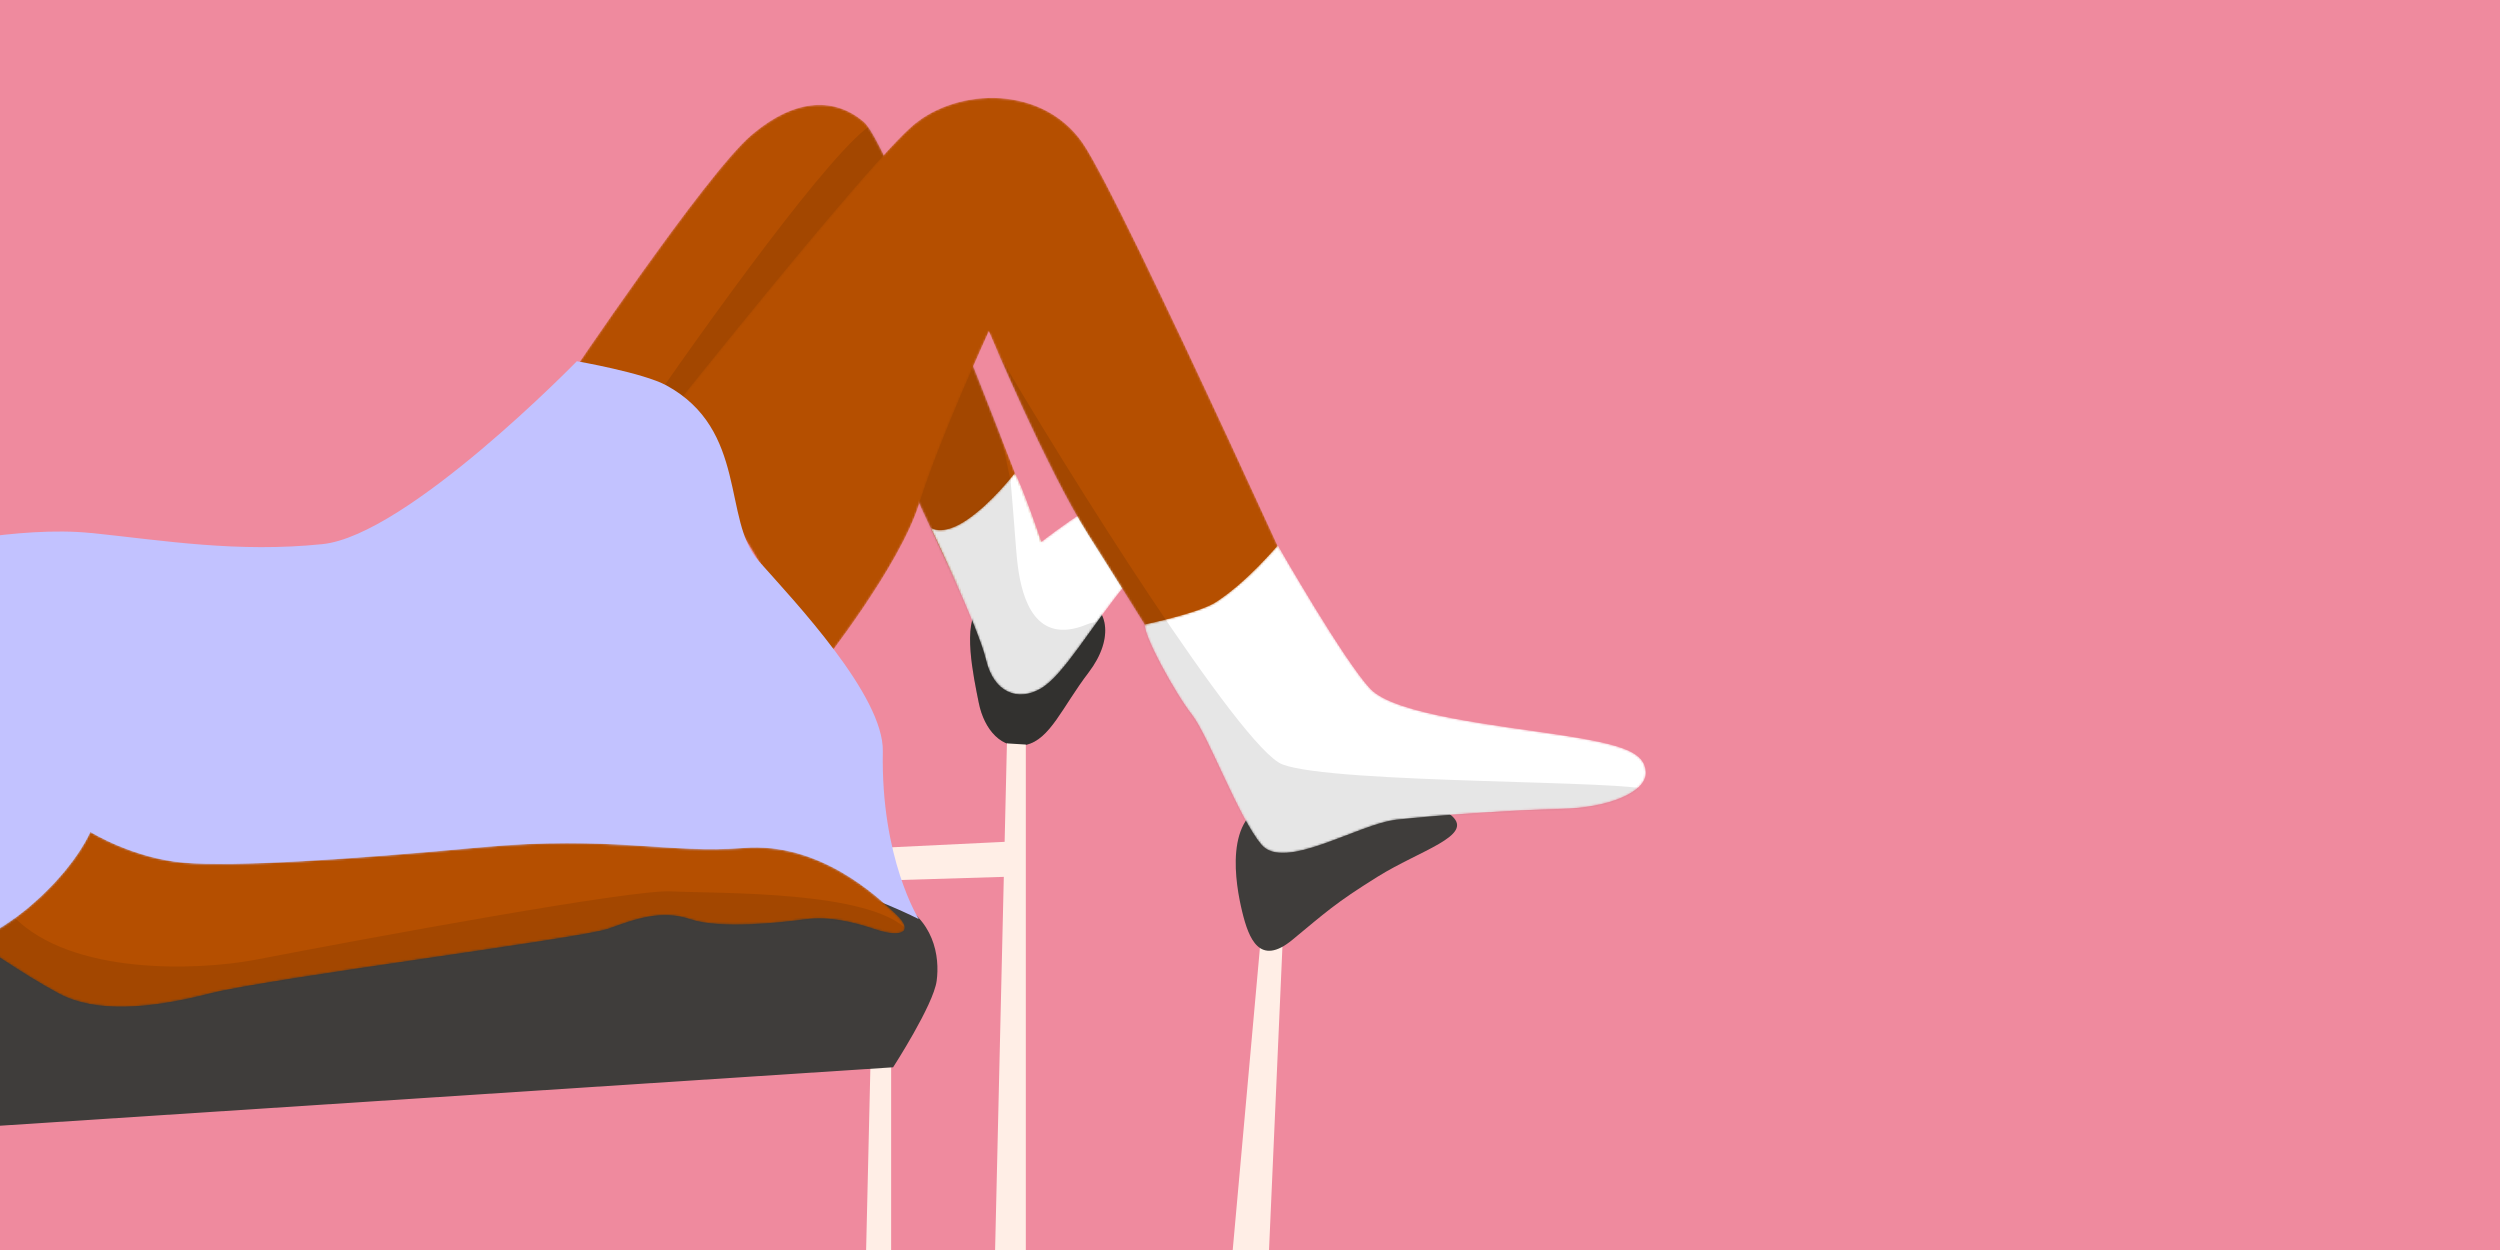 <svg width="1200" height="600" viewBox="0 0 1200 600" fill="none" xmlns="http://www.w3.org/2000/svg">
<rect x="0" y="0" width="1200" height="600" fill="#808080" stroke="none"/>
<g clip-path="url(#clip0_105_1574)">
<rect width="1200" height="600" fill="#EF8A9E"/>
<path d="M518.293 287.055C532.101 290.346 535.156 306.228 522.504 322.815C509.853 339.402 504.06 354.943 492.465 357.529C480.871 360.115 472.408 350.278 469.801 337.324C467.194 324.37 461.894 299.493 469.801 291.719C477.708 283.945 506.482 284.241 518.293 287.055" fill="#3F3D3B"/>
<path d="M518.293 287.055C532.101 290.346 535.156 306.228 522.504 322.815C509.853 339.402 504.06 354.943 492.465 357.529C480.871 360.115 472.408 350.278 469.801 337.324C467.194 324.37 461.894 299.493 469.801 291.719C477.708 283.945 506.482 284.241 518.293 287.055" fill="black" fill-opacity="0.2"/>
<path d="M492.396 357.385L492.396 707.48L475.138 707.48L483.326 356.828L492.396 357.385Z" fill="#FFEEE6"/>
<path d="M427.743 474.958L427.743 825.054L410.485 825.054L418.673 474.401L427.743 474.958Z" fill="#FFEEE6"/>
<path d="M615.876 447.425L605.444 683.431L584.192 683.431L605.444 447.425L615.876 447.425Z" fill="#FFEEE6"/>
<path d="M488.001 403.804C486.541 405.909 488.001 420.706 488.001 420.706L418.096 422.819L410.824 407.529L488.001 403.804Z" fill="#FFEEE6"/>
<mask id="mask0_105_1574" style="mask-type:alpha" maskUnits="userSpaceOnUse" x="272" y="50" width="279" height="282">
<path d="M272.131 182.742C272.131 182.742 338.515 83.852 360.493 65.013C382.471 46.174 401.586 47.093 414.871 58.734C428.155 70.374 500.096 260.709 500.096 260.709C500.096 260.709 528.333 247.629 541.418 244.489C554.504 241.35 552.897 271.699 541.418 280.069C529.94 288.439 517.887 302.04 510.044 313.558C502.2 325.076 493.859 338.148 483.911 326.638C473.963 315.128 427.941 212.57 427.941 212.57L345.854 218.322L272.131 182.742Z" fill="#B54F00"/>
</mask>
<g mask="url(#mask0_105_1574)">
<path d="M272.131 182.742C272.131 182.742 338.515 83.852 360.493 65.013C382.471 46.174 401.586 47.093 414.871 58.734C428.155 70.374 500.096 260.709 500.096 260.709C500.096 260.709 528.333 247.629 541.418 244.489C554.504 241.35 552.897 271.699 541.418 280.069C529.94 288.439 517.887 302.04 510.044 313.558C502.2 325.076 493.859 338.148 483.911 326.638C473.963 315.128 427.941 212.57 427.941 212.57L345.854 218.322L272.131 182.742Z" fill="#B54F00"/>
<path d="M415.3 62.097C391.587 81.335 328.242 170.779 299.534 213.096C341.59 222.491 384.541 191.658 400.759 175.066L435.992 328.861L510.932 351.232C522.677 330.726 541.244 291.727 521.558 299.78C496.951 309.847 500.866 286.917 494.155 270.699C489.31 258.991 477.936 183.269 464.514 151.578L484.647 112.989C471.412 88.009 439.012 42.859 415.3 62.097Z" fill="black" fill-opacity="0.1"/>
</g>
<mask id="mask1_105_1574" style="mask-type:alpha" maskUnits="userSpaceOnUse" x="446" y="227" width="111" height="107">
<path d="M446.618 253.137C446.618 253.137 451.793 257.739 463.826 249.731C475.859 241.723 487.089 227.08 487.089 227.08C489.707 230.755 499.91 260.063 499.91 260.063C499.91 260.063 541.246 227.571 550.385 234.383C559.525 241.194 559.012 257.962 541.2 279.454C523.387 300.947 510.742 324.011 499.574 330.516C488.405 337.021 476.9 332.242 473.241 316.617C469.583 300.993 446.618 253.106 446.618 253.106" fill="white"/>
</mask>
<g mask="url(#mask1_105_1574)">
<path d="M446.618 253.137C446.618 253.137 451.793 257.739 463.826 249.731C475.859 241.723 487.089 227.08 487.089 227.08C489.707 230.755 499.91 260.063 499.91 260.063C499.91 260.063 541.246 227.571 550.385 234.383C559.525 241.194 559.012 257.962 541.2 279.454C523.387 300.947 510.742 324.011 499.574 330.516C488.405 337.021 476.9 332.242 473.241 316.617C469.583 300.993 446.618 253.106 446.618 253.106" fill="white"/>
<path d="M415.3 62.099C391.587 81.338 328.242 170.781 299.534 213.098C341.59 222.494 384.541 191.66 400.759 175.069L435.992 328.864L510.932 351.234C522.677 330.728 541.244 291.729 521.558 299.783C496.951 309.849 490.655 287.519 488.562 271.82C486.325 255.042 484.647 190.541 471.225 158.85L484.647 112.992C471.412 88.011 439.012 42.861 415.3 62.099Z" fill="black" fill-opacity="0.1"/>
</g>
<path d="M610.392 385.305C587.043 391.085 593.112 424.692 596.254 437.639C599.396 450.586 604.63 464.071 620.339 451.117C636.047 438.162 640.76 433.581 661.205 420.847C681.649 408.112 707.542 401.187 696.944 391.691C686.347 382.196 654.4 393.079 642.362 390.493C630.323 387.907 618.798 383.235 610.423 385.305" fill="#3F3D3B"/>
<mask id="mask2_105_1574" style="mask-type:alpha" maskUnits="userSpaceOnUse" x="321" y="47" width="325" height="319">
<path d="M321.344 198.164C321.344 198.164 417.298 77.558 438.676 59.798C460.054 42.038 500.261 40.838 519.579 68.51C538.897 96.182 645.711 333.396 645.711 333.396L590.4 365.775C590.4 365.775 542.98 289.019 522.64 257.145C502.299 225.27 474.663 158.999 474.663 158.999C474.663 158.999 450.674 211.216 441.286 241.532C431.898 271.848 394.248 319.304 394.248 319.304L321.344 198.164Z" fill="#B54F00"/>
</mask>
<g mask="url(#mask2_105_1574)">
<path d="M321.344 198.164C321.344 198.164 417.298 77.558 438.676 59.798C460.054 42.038 500.261 40.838 519.579 68.51C538.897 96.182 645.711 333.396 645.711 333.396L590.4 365.775C590.4 365.775 542.98 289.019 522.64 257.145C502.299 225.27 474.663 158.999 474.663 158.999C474.663 158.999 450.674 211.216 441.286 241.532C431.898 271.848 394.248 319.304 394.248 319.304L321.344 198.164Z" fill="#B54F00"/>
<path d="M615.512 366.894C595.826 359.288 511.864 226.148 476.817 165.562L554.553 421.141L763.715 414.43C765.579 403.432 768.189 380.428 763.715 376.401C758.122 371.368 640.119 376.401 615.512 366.894Z" fill="black" fill-opacity="0.1"/>
</g>
<mask id="mask3_105_1574" style="mask-type:alpha" maskUnits="userSpaceOnUse" x="549" y="261" width="241" height="149">
<path d="M549.626 299.679C549.626 299.679 575.246 294.352 583.522 289.078C598.502 279.534 613.322 261.755 613.322 261.755C613.322 261.755 645.426 317.846 657.889 330.784C669.75 343.129 719.107 348.197 749.342 352.855C779.577 357.513 789.47 361.227 789.989 370.588C790.507 379.949 772.789 387.742 749.342 388.267C725.895 388.793 688.704 391.388 670.292 393.466C651.879 395.543 616.442 418.429 605.458 405.422C594.475 392.415 579.922 352.908 572.104 343.014C564.285 333.121 548.359 304.154 549.587 299.634" fill="white"/>
</mask>
<g mask="url(#mask3_105_1574)">
<path d="M549.626 299.679C549.626 299.679 575.246 294.352 583.522 289.078C598.502 279.534 613.322 261.755 613.322 261.755C613.322 261.755 645.426 317.846 657.889 330.784C669.75 343.129 719.107 348.197 749.342 352.855C779.577 357.513 789.47 361.227 789.989 370.588C790.507 379.949 772.789 387.742 749.342 388.267C725.895 388.793 688.704 391.388 670.292 393.466C651.879 395.543 616.442 418.429 605.458 405.422C594.475 392.415 579.922 352.908 572.104 343.014C564.285 333.121 548.359 304.154 549.587 299.634" fill="white"/>
<path d="M615.512 366.895C595.826 359.289 511.864 226.149 476.817 165.563L554.553 421.142L763.715 414.431C765.579 403.433 795.523 383.424 791.049 379.397C785.456 374.364 640.119 376.402 615.512 366.895Z" fill="black" fill-opacity="0.1"/>
</g>
<path d="M428.688 512.3C428.688 512.3 448.026 482.449 449.595 470.848C451.163 459.247 448.547 440.866 428.688 431.933C408.829 423 -38.064 417.227 -38.064 417.227L-50 543.618L428.688 512.3Z" fill="#3F3D3B"/>
<path d="M43.809 255.824C78.812 259.482 114.045 265.376 154.791 261.181C195.536 256.987 276.89 173.391 276.89 173.391C276.89 173.391 308.812 178.941 319.876 184.995C358.909 206.303 346.843 249.808 364.077 269.187C381.311 288.567 424.29 333.946 423.762 360.704C422.745 412.169 441.027 441.185 441.027 441.185C441.027 441.185 353.304 395.262 261.881 411.985C170.457 428.709 70.677 421.935 70.677 421.935C70.677 421.935 39.053 424.698 26.514 434.641C13.974 444.583 -38.049 459.73 -38.049 459.73L-38.814 263.454C-38.814 263.454 8.767 252.203 43.763 255.862" fill="#C2C2FF"/>
<mask id="mask4_105_1574" style="mask-type:alpha" maskUnits="userSpaceOnUse" x="-12" y="399" width="447" height="85">
<path d="M43.375 399.33C43.375 399.33 63.732 411.986 88.26 414.093C112.788 416.2 167.596 412.55 230.746 406.716C293.896 400.881 321.044 409.949 357.053 407.016C393.062 404.084 420.73 429.914 430.125 438.882C439.521 447.849 431.691 449.948 420.73 446.259C409.768 442.57 397.966 439.692 386.485 441.274C375.004 442.856 345.557 446.02 331.486 441.274C317.415 436.528 305.071 441.073 292.024 445.781C278.977 450.489 129.494 469.504 100.788 476.867C72.081 484.229 45.987 486.374 28.219 476.867C10.452 467.359 -11.968 451.53 -11.968 451.53C-11.968 451.53 2.11 446.9 19.924 430.061C37.737 413.221 43.352 399.33 43.352 399.33" fill="#B54F00"/>
</mask>
<g mask="url(#mask4_105_1574)">
<path d="M43.375 399.33C43.375 399.33 63.732 411.986 88.26 414.093C112.788 416.2 167.596 412.55 230.746 406.716C293.896 400.881 321.044 409.949 357.053 407.016C393.062 404.084 420.73 429.914 430.125 438.882C439.521 447.849 431.691 449.948 420.73 446.259C409.768 442.57 397.966 439.692 386.485 441.274C375.004 442.856 345.557 446.02 331.486 441.274C317.415 436.528 305.071 441.073 292.024 445.781C278.977 450.489 129.494 469.504 100.788 476.867C72.081 484.229 45.987 486.374 28.219 476.867C10.452 467.359 -11.968 451.53 -11.968 451.53C-11.968 451.53 2.11 446.9 19.924 430.061C37.737 413.221 43.352 399.33 43.352 399.33" fill="#B54F00"/>
<path d="M121.693 460.849C180.601 449.478 303.115 426.958 321.906 427.853C345.394 428.972 418.098 427.294 435.994 446.868C450.311 462.527 338.311 470.543 280.521 472.593C252.482 482.986 207.218 495.001 172 492.997C170.371 492.905 168.763 492.782 167.18 492.628L9 480.5L-12.5 453L6.5 440C34.5 468.4 94.962 465.733 121.693 460.849Z" fill="black" fill-opacity="0.1"/>
</g>
</g>
<defs>
<clipPath id="clip0_105_1574">
<rect width="1200" height="600" fill="white"/>
</clipPath>
</defs>
</svg>
